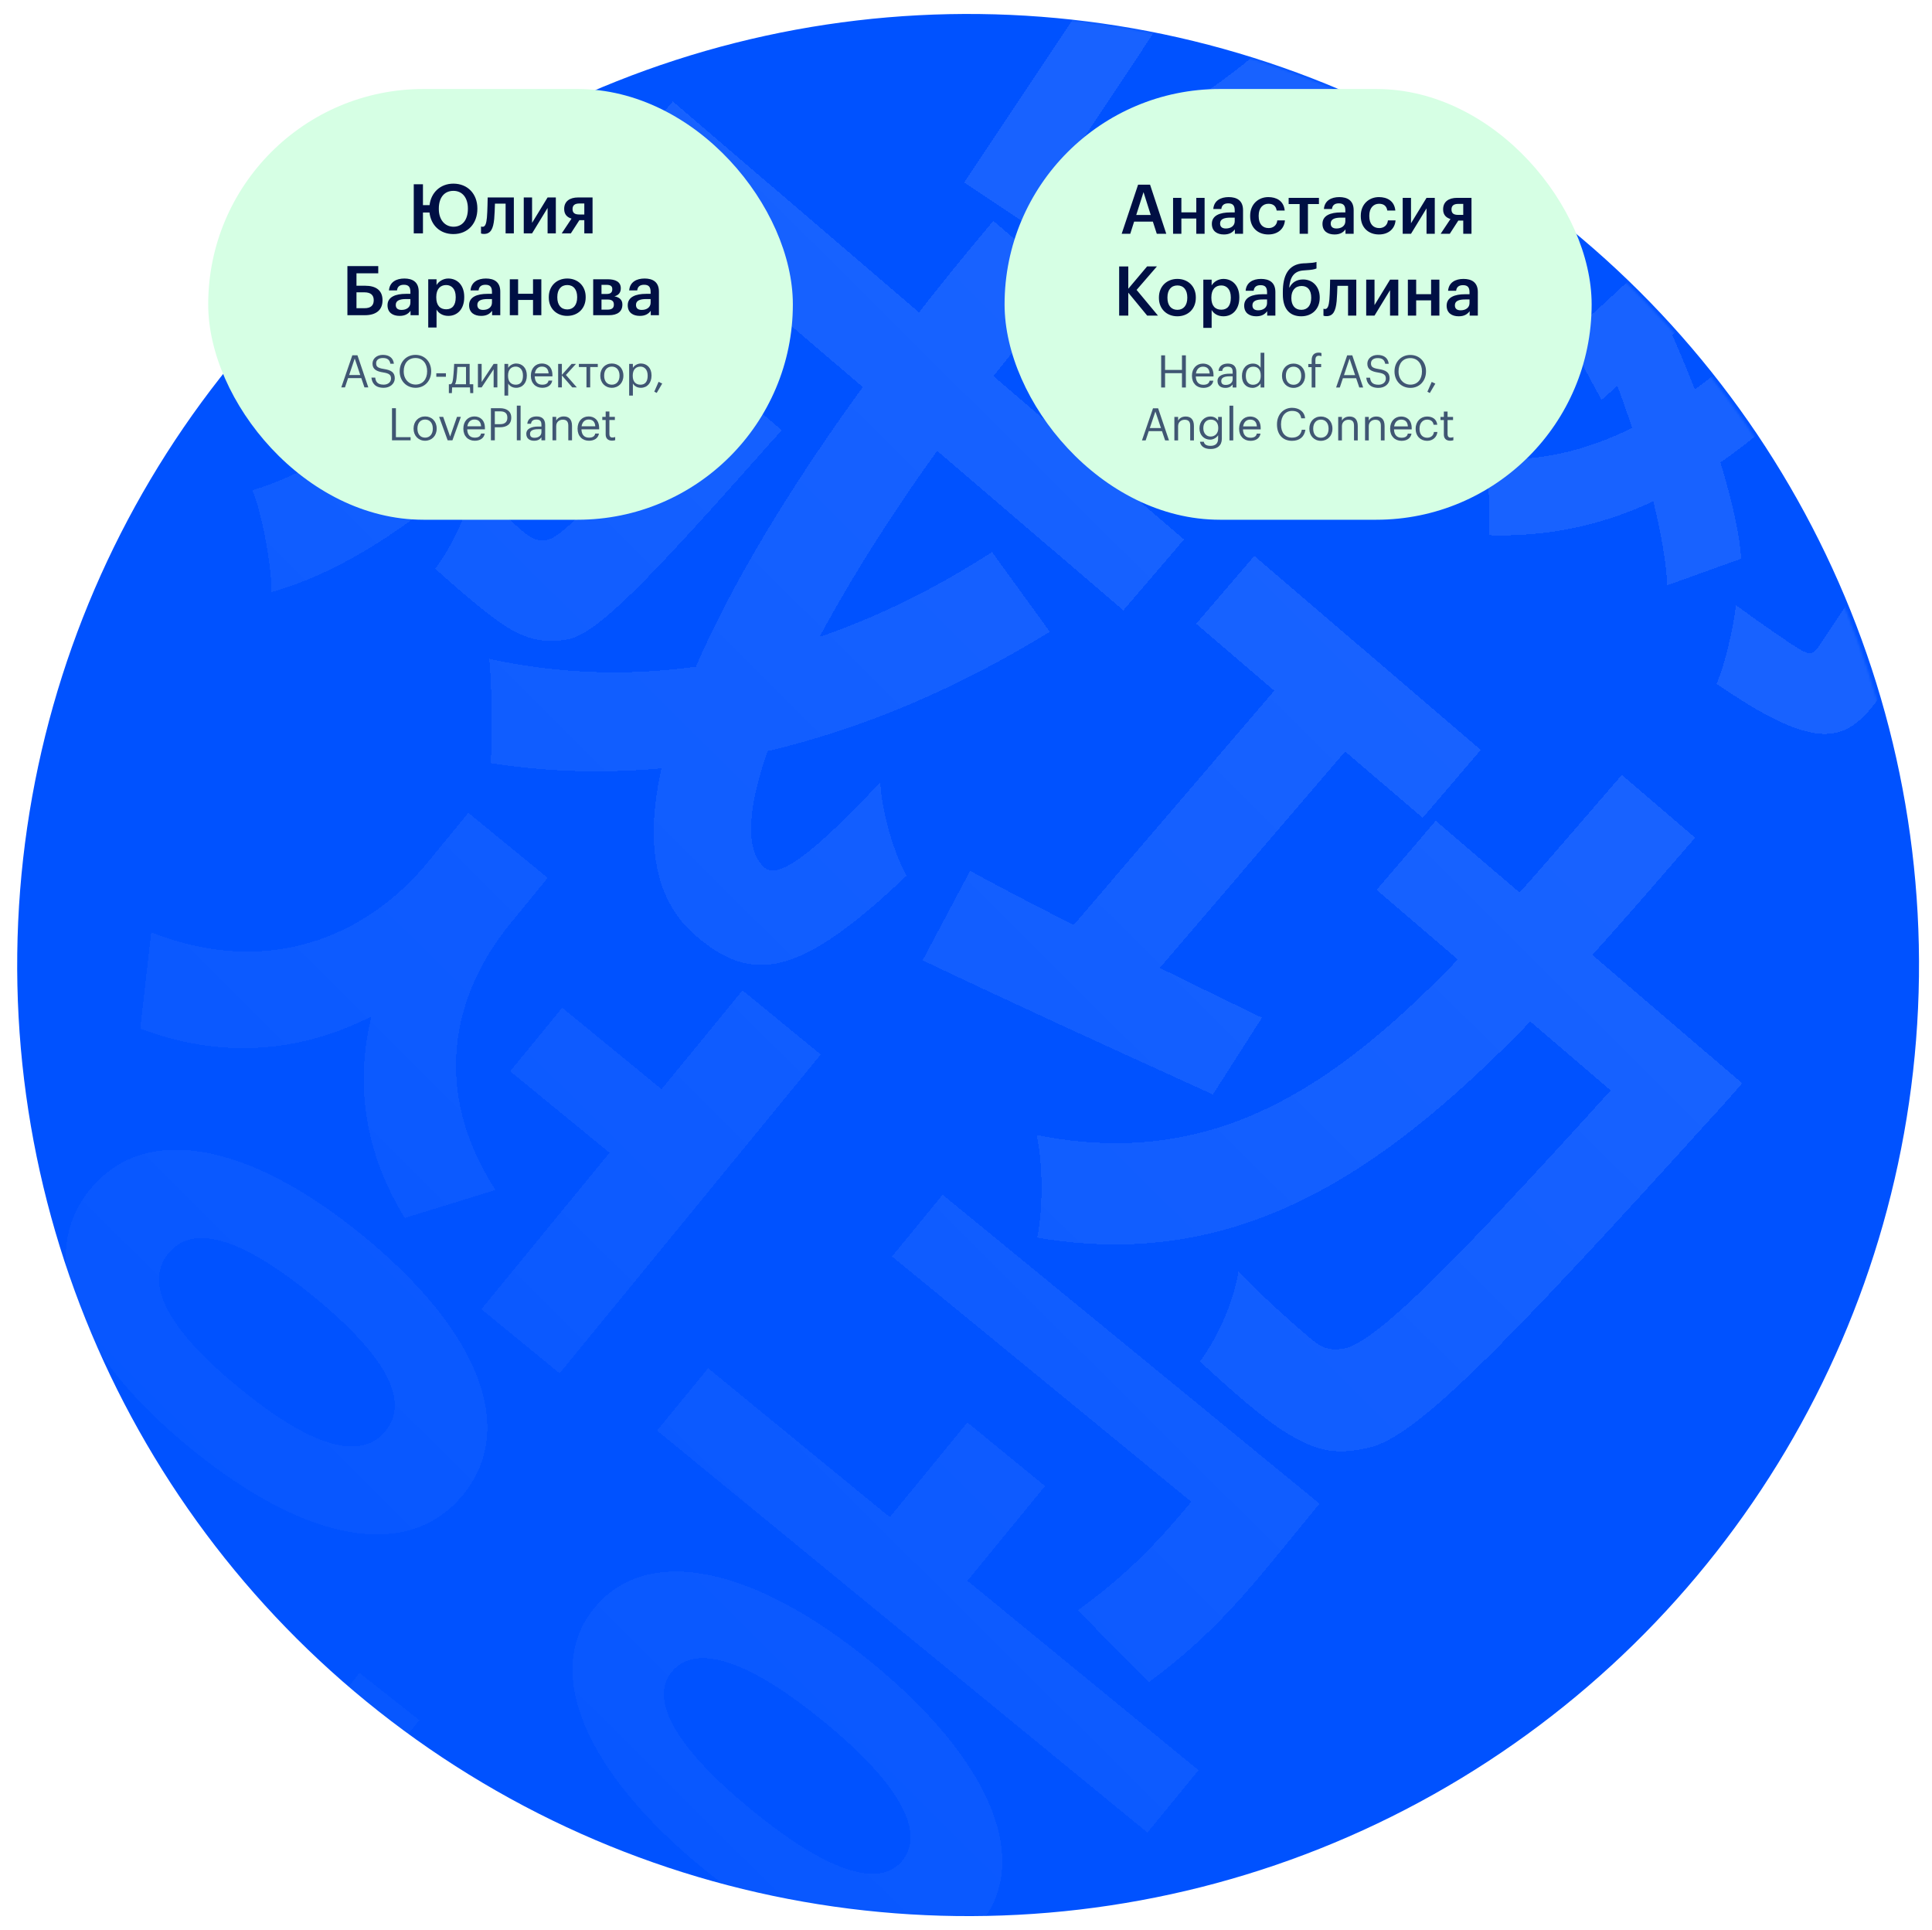 <?xml version="1.0" encoding="UTF-8"?> <svg xmlns="http://www.w3.org/2000/svg" width="803" height="802" viewBox="0 0 803 802" fill="none"> <circle cx="402.374" cy="401.032" r="395.23" transform="rotate(0.702 402.374 401.032)" fill="#0052FF"></circle> <mask id="mask0_102_10" style="mask-type:alpha" maskUnits="userSpaceOnUse" x="5" y="5" width="791" height="792"> <circle cx="400.581" cy="401.032" r="395.23" transform="rotate(0.702 400.581 401.032)" fill="#0052FF"></circle> </mask> <g mask="url(#mask0_102_10)"> <g opacity="0.15" filter="url(#filter0_d_102_10)"> <path d="M249.542 73.561L226.02 101.032L283.697 150.44L307.219 122.968L249.542 73.561ZM295.734 113.13L291.885 117.625C249.901 165.647 233.934 182.274 227.516 183.703C223.38 184.489 220.705 183.064 217.21 180.069C213.215 176.647 204.726 169.375 196.592 160.676C194.672 172.018 187.867 186.537 180.882 195.705C192.404 206.008 203.14 215.205 210.737 219.981C219.047 224.935 225.965 226.965 236.305 224.999C248.676 222.176 268.956 201.019 315.288 148.929C318.282 145.433 324.947 138.154 324.947 138.154L295.734 113.13ZM437.819 99.34C444.959 119.309 452.208 146.733 452.964 162.532L489.51 158.772C487.578 142.831 478.938 115.515 471.406 96.509L437.819 99.34ZM412.326 188.762C345.488 231.944 273.326 248.487 203.361 233.144C204.471 244.485 204.766 266.383 203.914 276.477C279.44 288.358 359.552 269.101 436.336 221.885L412.326 188.762ZM299.617 18.616L274.384 48.086L466.89 212.992L492.123 183.522L299.617 18.616ZM279.642 1.505L216.988 74.68C188.976 107.396 149.806 149.604 104.92 163.104C108.918 172.589 112.992 195.127 112.854 205.399C164.443 191.147 216.159 139.34 248.234 101.879L311.102 28.455L279.642 1.505ZM412.875 51.132C316.115 165.655 234.767 301.608 289.199 348.235C312.669 368.34 332.279 365.657 376.796 323.269C371.372 313.428 366.623 297.238 365.869 284.47C337.428 314.654 323.526 324.824 317.783 319.905C292.565 298.303 355.343 178.479 444.335 78.081L412.875 51.132Z" fill="url(#paint0_linear_102_10)" shape-rendering="crispEdges"></path> <path d="M521.329 190.358L497.165 218.579L591.296 299.214L615.459 270.993L521.329 190.358ZM596.752 300.424L572.161 329.144L684.019 424.965L708.61 396.245L596.752 300.424ZM543.951 229.651L436.392 355.271L465.854 380.51L573.414 254.89L543.951 229.651ZM694.628 384.267L689.496 390.261C605.991 483.238 571.597 517.847 558.226 519.814C552.7 520.708 549.348 519.568 544.604 515.504C538.861 510.585 526.876 500.318 514.712 487.734C512.899 500.467 505.489 516.198 498.718 525.117C512.023 537.38 525.542 549.394 535.314 555.167C546.085 561.796 554.679 564.396 568.869 560.967C588.122 556.679 622.516 522.07 712.294 422.778C715.751 419.245 724.091 409.506 724.091 409.506L694.628 384.267ZM403.217 321.225L383.479 358.432C417.609 374.681 462.33 395.241 504.128 414.161L524.51 382.269C480.43 360.959 432.926 337.583 403.217 321.225ZM674.083 281.383C590.829 377.605 532.882 451.348 430.825 431.026C433.611 442.936 433.476 462.302 431.092 473.681C544.024 492.929 614.875 411.191 704.544 307.477L674.083 281.383Z" fill="url(#paint1_linear_102_10)" shape-rendering="crispEdges"></path> <path d="M194.649 297.126L178.028 317.415C152.597 348.46 111.681 365.997 62.855 346.818L58.292 386.794C114.986 408.336 167.91 385.115 205.156 339.647L221.776 319.358L194.649 297.126ZM201.491 302.734L186.073 321.557C150.029 365.557 138.277 416.802 168.254 465.474L205.942 453.871C179.428 412.939 187.592 373.055 212.223 342.988L227.641 324.165L201.491 302.734ZM308.615 370.917L200.083 503.407L232.587 530.046L341.119 397.555L308.615 370.917ZM151.042 473.021C103.142 433.764 60.154 425.907 37.526 453.53C14.699 481.397 31.054 521.766 78.954 561.023C126.855 600.28 169.642 608.381 192.47 580.514C215.098 552.892 198.943 512.278 151.042 473.021ZM130.417 498.2C159.988 522.435 170.623 541.365 160.211 554.076C149.798 566.787 128.951 560.324 99.379 536.089C70.052 512.054 59.618 492.88 70.03 480.169C80.443 467.457 101.09 474.165 130.417 498.2ZM233.672 378.135L212.046 404.535L257.991 442.19L279.618 415.789L233.672 378.135Z" fill="url(#paint2_linear_102_10)" shape-rendering="crispEdges"></path> <path d="M362.374 650.304C313.496 610.246 268.998 600.742 246.971 627.631C225.344 654.032 243.41 695.803 292.289 735.861C341.167 775.919 385.665 785.422 407.291 759.022C429.318 732.133 411.252 690.362 362.374 650.304ZM342.35 674.749C372.898 699.785 385.044 720.361 375.032 732.584C365.22 744.562 342.862 736.452 312.313 711.416C281.764 686.38 269.418 666.048 279.23 654.07C289.243 641.847 311.801 649.712 342.35 674.749ZM391.788 455.832L370.763 481.499L513.976 598.869L535.001 573.202L391.788 455.832ZM294.325 527.939L273.099 553.851L476.921 720.893L498.147 694.982L294.325 527.939ZM402.081 550.473L364.435 596.429L396.695 622.868L434.34 576.911L402.081 550.473ZM516.183 557.78L500.965 576.358C486.547 593.958 473.131 610.336 447.998 628.551L477.454 658.412C502.787 639.952 518.607 620.641 533.224 602.796L548.443 584.218L516.183 557.78Z" fill="url(#paint3_linear_102_10)" shape-rendering="crispEdges"></path> <path d="M610.8 -128.604C582.324 -102.42 547.924 -80.508 517.94 -72.545C521.318 -64.448 526.273 -48.478 527.851 -40.606C560.683 -50.894 600.18 -75.584 633.302 -104.844L610.8 -128.604ZM537.826 -32.662C516.02 -11.13 489.265 8.079 466.178 15.439C470.23 23.01 477.059 37.63 479.387 45.352C504.122 35.517 534.999 14.506 560.327 -9.877L537.826 -32.662ZM589.379 -85.702L562.624 -67.467L664.989 0.722L681.621 -24.256L589.379 -85.702ZM607.91 -57.441L521.607 72.177C519.659 75.103 518.085 75.028 515.16 73.08C512.011 70.982 502.412 64.912 493.262 58.168C492.143 68.142 488.251 82.766 484.357 91.541C498.755 101.133 510.529 107.351 521.25 108.321C532.345 109.215 539.54 103.288 548.23 90.236L634.683 -39.606L607.91 -57.441ZM605.698 20.996C601.29 51.518 590.062 88.867 579.052 110.768L610.918 119.001C621.403 96.425 631.656 60.052 635.39 29.081L605.698 20.996ZM674.421 -29.052L672.024 -25.452C659.961 -10.749 644.151 7.631 634.035 18.433L654.511 37.92C666.426 26.367 684.41 8.136 699.396 -8.518L682.745 -24.482L678.021 -26.654L674.421 -29.052ZM562.505 -160.45C529.605 -135.914 488.756 -116.998 454.648 -110.158C455.028 -100.485 452.338 -80.838 450.468 -72.663C492.071 -81.981 542.439 -106.901 582.684 -135.639L562.505 -160.45ZM499.329 -112.879L400.74 35.191L426.612 52.426L542.132 -121.073L542.057 -121.448L499.329 -112.879Z" fill="url(#paint4_linear_102_10)" shape-rendering="crispEdges"></path> <path d="M828.961 31.988L812.33 56.967L903.671 117.813L920.303 92.834L828.961 31.988ZM769.171 105.204L752.24 130.632L876.428 213.358L893.359 187.93L769.171 105.204ZM834.172 110.497L755.81 228.188C753.712 231.338 751.988 231.489 748.238 229.316C744.264 226.994 732.715 218.976 721.541 210.882C720.346 220.481 717.054 235.18 713.459 243.505C729.958 254.82 742.931 262.163 754.627 264.107C766.248 265.676 773.743 260.274 782.732 246.772L861.394 128.631L834.172 110.497ZM910.629 86.39L906.733 92.241C890.994 101.247 860.637 113.184 838.823 117.168C840.7 123.616 843.18 135.988 843.633 143.112C871.07 139.949 906.076 128.834 932.385 118.099L923.677 93.132L917.153 90.736L910.629 86.39ZM713.271 3.324L696.639 28.302L769.307 76.709L785.939 51.73L713.271 3.324ZM773.234 -21.375C736.443 18.76 684.739 70.075 651.392 99.186L665.648 125.574C703.192 92.112 756.395 40.496 796.859 -1.74L773.234 -21.375ZM665.638 103.153C678.922 134.416 691.762 177.078 692.973 202.572L723.706 191.535C721.894 165.965 706.731 124.355 693.072 94.142L665.638 103.153ZM776.714 45.586L773.418 50.536C721.572 118.649 668.436 155.043 616.855 149.593C618.808 158.365 619.565 172.838 618.819 181.761C681.794 183.756 736.73 148.561 800.339 64.246L786.163 50.905L780.989 48.433L776.714 45.586Z" fill="url(#paint5_linear_102_10)" shape-rendering="crispEdges"></path> <path d="M13.277 605.433L-34.287 665.676C-54.557 691.351 -84.807 722.599 -132.202 714.048C-130.586 721.561 -129.704 733.745 -130.386 740.428C-75.481 747.363 -39.613 713.987 -14.235 681.843L33.488 621.397L13.277 605.433ZM-64.839 725.571C-64.437 744.598 -65.005 769.424 -67.73 783.682L-40.708 782.707C-38.504 768.693 -39.181 744.197 -40.264 725.617L-64.839 725.571ZM7.89 554.897L-93.302 683.066L-74.506 697.913L11.524 588.949L48.915 618.484L-36.317 726.437L-16.914 741.763L83.481 614.605L7.89 554.897ZM64.411 652.059L46.375 674.903L144.602 752.491L162.638 729.647L64.411 652.059ZM149.414 654.54L22.365 815.459C19.811 818.694 17.8 818.747 14.407 816.394C11.173 813.84 1.067 805.858 -8.315 797.79C-9.987 806.974 -14.765 820.923 -18.82 828.553C-3.459 840.686 8.093 848.498 18.764 850.362C29.477 852.587 37.01 848.034 47.065 835.298L174.274 674.176L149.414 654.54ZM106.31 701.238C67.9 727.027 15.055 746.993 -24.766 746.721C-22.129 756.682 -21.312 771.441 -22.015 781.06C20.838 777.491 76.205 755.578 117.381 728.364L106.31 701.238Z" fill="url(#paint6_linear_102_10)" shape-rendering="crispEdges"></path> <path d="M194.478 886.748L153.459 938.703L177.308 957.541L218.328 905.586L194.478 886.748ZM215.602 773.124L202.833 789.297L312.782 876.144L325.551 859.972L215.602 773.124ZM202.955 827.797L274.907 884.631L266.608 895.143L194.655 838.309L202.955 827.797ZM193.172 794.467L159.973 836.516L277.805 929.59L311.004 887.541L193.172 794.467ZM140.324 833.14L81.109 908.142L103.948 926.182L149.277 868.768L247.908 946.676L202.898 1003.68L226.748 1022.52L285.643 947.926L140.324 833.14ZM131.106 870.17L119.135 885.332L238.786 979.843L250.757 964.681L131.106 870.17ZM110.835 895.845L97.109 913.23L216.558 1007.58L230.284 990.196L110.835 895.845ZM290.042 765.292L268.495 792.584L293.557 812.38L315.104 785.088L290.042 765.292ZM207.577 718.863L172.463 763.339L195.504 781.538L214.497 757.481L340.818 857.26L321.825 881.317L345.876 900.315L380.99 855.84L207.577 718.863Z" fill="url(#paint7_linear_102_10)" shape-rendering="crispEdges"></path> </g> </g> <rect x="329.535" y="215.986" width="243" height="179" rx="89.5" transform="rotate(-180 329.535 215.986)" fill="#D6FFE4"></rect> <rect x="661.535" y="215.986" width="244" height="179" rx="89.5" transform="rotate(-180 661.535 215.986)" fill="#D6FFE4"></rect> <path opacity="0.7" d="M482.616 161.021H484.24V155.084H491.259V161.021H492.883V147.673H491.259V153.721H484.24V147.673H482.616V161.021ZM500.135 161.189C502.338 161.189 503.962 160.162 504.298 158.202H502.748C502.543 159.34 501.666 159.9 500.154 159.9C498.156 159.9 497.092 158.668 497.017 156.447H504.372V155.943C504.372 152.452 502.244 151.089 499.986 151.089C497.297 151.089 495.412 153.143 495.412 156.092V156.242C495.412 159.247 497.372 161.189 500.135 161.189ZM497.073 155.196C497.335 153.46 498.399 152.377 499.986 152.377C501.591 152.377 502.636 153.18 502.786 155.196H497.073ZM509.436 159.956C508.073 159.956 507.588 159.322 507.588 158.314C507.588 156.876 509.025 156.391 510.985 156.391H512.33V157.604C512.33 159.116 511.079 159.956 509.436 159.956ZM509.287 161.189C510.724 161.189 511.602 160.703 512.33 159.788V161.021H513.879V154.58C513.879 151.855 512.18 151.089 510.313 151.089C508.428 151.089 506.654 151.911 506.449 154.132H507.999C508.148 152.937 508.895 152.377 510.239 152.377C511.732 152.377 512.33 153.031 512.33 154.58V155.289H510.929C508.428 155.289 506.038 156.055 506.038 158.314C506.038 160.311 507.476 161.189 509.287 161.189ZM520.768 159.9C519.125 159.9 517.8 158.724 517.8 156.26V156.111C517.8 153.74 518.957 152.377 520.899 152.377C522.803 152.377 523.998 153.553 523.998 156.055V156.204C523.998 158.706 522.579 159.9 520.768 159.9ZM520.6 161.189C522.019 161.189 523.382 160.292 523.942 159.34V161.021H525.491V146.59H523.942V152.825C523.382 151.873 522.374 151.089 520.75 151.089C518.061 151.089 516.195 153.199 516.195 156.186V156.335C516.195 159.378 518.043 161.189 520.6 161.189ZM537.618 161.189C540.399 161.189 542.434 159.154 542.434 156.204V156.055C542.434 153.124 540.399 151.089 537.637 151.089C534.874 151.089 532.839 153.143 532.839 156.074V156.223C532.839 159.079 534.836 161.189 537.618 161.189ZM537.637 159.9C535.658 159.9 534.444 158.444 534.444 156.223V156.074C534.444 153.833 535.676 152.377 537.637 152.377C539.578 152.377 540.829 153.833 540.829 156.092V156.223C540.829 158.426 539.597 159.9 537.637 159.9ZM545.169 161.021H546.719V152.564H549.108V151.257H546.719V149.502C546.719 148.513 547.129 147.822 548.138 147.822C548.567 147.822 548.959 147.916 549.239 148.028V146.721C548.847 146.59 548.586 146.534 548.082 146.534C546.14 146.534 545.169 147.692 545.169 149.67V151.257H543.769V152.564H545.169V161.021ZM560.913 149.017L563.228 155.887H558.598L560.913 149.017ZM555.331 161.021H556.862L558.15 157.175H563.657L564.964 161.021H566.569L562.052 147.673H559.924L555.331 161.021ZM572.957 161.189C575.608 161.189 577.568 159.49 577.568 157.25C577.568 154.729 576 153.833 573.032 153.367C570.306 152.956 569.821 152.284 569.821 150.977C569.821 149.726 570.773 148.812 572.602 148.812C574.451 148.812 575.421 149.502 575.739 151.183H577.195C576.933 148.812 575.272 147.505 572.602 147.505C570.082 147.505 568.309 149.073 568.309 151.127C568.309 153.497 569.97 154.375 572.77 154.804C575.309 155.215 576 155.849 576 157.362C576 158.874 574.675 159.882 572.957 159.882C570.269 159.882 569.634 158.538 569.429 156.951H567.861C568.103 159.228 569.392 161.189 572.957 161.189ZM586.213 161.189C590.096 161.189 592.69 158.164 592.69 154.393V154.244C592.69 150.492 590.096 147.505 586.175 147.505C582.255 147.505 579.604 150.492 579.604 154.281V154.431C579.604 158.164 582.274 161.189 586.213 161.189ZM586.213 159.844C583.431 159.844 581.284 157.642 581.284 154.412V154.263C581.284 151.089 583.076 148.812 586.175 148.812C589.256 148.812 591.01 151.239 591.01 154.225V154.375C591.01 157.604 589.181 159.844 586.213 159.844ZM594.277 163.317L596.573 159.415L595.061 158.706L593.269 162.794L594.277 163.317ZM480.216 171.017L482.531 177.887H477.901L480.216 171.017ZM474.634 183.021H476.165L477.453 179.175H482.96L484.267 183.021H485.872L481.355 169.673H479.227L474.634 183.021ZM488.109 183.021H489.659V177.103C489.659 175.348 490.947 174.433 492.384 174.433C493.953 174.433 494.681 175.199 494.681 176.916V183.021H496.23V177.028C496.23 174.191 494.811 173.089 492.795 173.089C491.19 173.089 490.107 173.892 489.659 174.807V173.257H488.109V183.021ZM503.149 181.415C501.507 181.415 500.144 180.146 500.144 178.018V177.868C500.144 175.815 501.301 174.377 503.243 174.377C505.147 174.377 506.342 175.647 506.342 177.831V177.961C506.342 180.146 504.96 181.415 503.149 181.415ZM503.168 186.586C505.894 186.586 507.816 185.205 507.835 182.367V173.257H506.286V174.825C505.726 173.873 504.717 173.089 503.093 173.089C500.405 173.089 498.538 175.292 498.538 177.943V178.074C498.538 180.762 500.424 182.703 502.981 182.703C504.4 182.703 505.726 181.807 506.286 180.855V182.274C506.286 184.365 505.072 185.279 503.149 185.279C501.488 185.279 500.555 184.701 500.331 183.581H498.744C499.005 185.223 500.275 186.586 503.168 186.586ZM511.008 183.021H512.576V168.59H511.008V183.021ZM519.742 183.189C521.944 183.189 523.569 182.162 523.905 180.202H522.355C522.15 181.34 521.272 181.9 519.76 181.9C517.763 181.9 516.699 180.668 516.624 178.447H523.979V177.943C523.979 174.452 521.851 173.089 519.592 173.089C516.904 173.089 515.019 175.143 515.019 178.092V178.242C515.019 181.247 516.979 183.189 519.742 183.189ZM516.68 177.196C516.941 175.46 518.006 174.377 519.592 174.377C521.198 174.377 522.243 175.18 522.393 177.196H516.68ZM536.991 183.189C539.978 183.189 542.106 181.676 542.573 178.596H541.061C540.725 180.762 539.212 181.863 537.028 181.863C534.153 181.863 532.436 179.81 532.436 176.412V176.263C532.436 172.902 534.284 170.756 537.047 170.756C539.324 170.756 540.501 171.801 540.837 173.836H542.442C542.162 170.942 539.81 169.468 537.028 169.468C533.407 169.468 530.756 172.324 530.756 176.281V176.431C530.756 180.538 533.127 183.189 536.991 183.189ZM548.985 183.189C551.766 183.189 553.801 181.154 553.801 178.204V178.055C553.801 175.124 551.766 173.089 549.003 173.089C546.24 173.089 544.206 175.143 544.206 178.074V178.223C544.206 181.079 546.203 183.189 548.985 183.189ZM549.003 181.9C547.024 181.9 545.811 180.444 545.811 178.223V178.074C545.811 175.833 547.043 174.377 549.003 174.377C550.945 174.377 552.195 175.833 552.195 178.092V178.223C552.195 180.426 550.963 181.9 549.003 181.9ZM556.2 183.021H557.749V177.103C557.749 175.348 559.038 174.433 560.475 174.433C562.043 174.433 562.771 175.199 562.771 176.916V183.021H564.321V177.028C564.321 174.191 562.902 173.089 560.886 173.089C559.28 173.089 558.197 173.892 557.749 174.807V173.257H556.2V183.021ZM567.357 183.021H568.906V177.103C568.906 175.348 570.195 174.433 571.632 174.433C573.2 174.433 573.928 175.199 573.928 176.916V183.021H575.478V177.028C575.478 174.191 574.059 173.089 572.043 173.089C570.437 173.089 569.354 173.892 568.906 174.807V173.257H567.357V183.021ZM582.509 183.189C584.712 183.189 586.336 182.162 586.672 180.202H585.122C584.917 181.34 584.04 181.9 582.528 181.9C580.53 181.9 579.466 180.668 579.391 178.447H586.747V177.943C586.747 174.452 584.618 173.089 582.36 173.089C579.671 173.089 577.786 175.143 577.786 178.092V178.242C577.786 181.247 579.746 183.189 582.509 183.189ZM579.447 177.196C579.709 175.46 580.773 174.377 582.36 174.377C583.965 174.377 585.01 175.18 585.16 177.196H579.447ZM593.175 183.189C595.527 183.189 597.226 181.62 597.431 179.511H595.994C595.826 181.098 594.575 181.9 593.194 181.9C591.308 181.9 590.001 180.631 590.001 178.242V178.092C590.001 175.796 591.364 174.377 593.138 174.377C594.482 174.377 595.602 174.956 595.845 176.505H597.375C597.077 174.023 595.173 173.089 593.138 173.089C590.524 173.089 588.396 175.105 588.396 178.092V178.242C588.396 181.266 590.45 183.189 593.175 183.189ZM602.739 183.151C603.374 183.151 603.747 183.058 604.064 182.946V181.639C603.728 181.77 603.355 181.844 602.87 181.844C602.085 181.844 601.656 181.378 601.656 180.426V174.564H603.934V173.257H601.656V171.036H600.107V173.257H598.707V174.564H600.107V180.575C600.107 182.106 600.965 183.151 602.739 183.151Z" fill="#000F44"></path> <path d="M475.285 79.85L478.283 89.329H472.259L475.285 79.85ZM466.206 97.152H469.775L471.374 92.099H479.168L480.796 97.152H484.736L477.998 76.738H473.03L466.206 97.152ZM497.216 97.152H500.671V82.22H497.216V88.244H491.02V82.22H487.566V97.152H491.02V90.814H497.216V97.152ZM509.508 94.954C507.795 94.954 507.11 94.126 507.11 92.87C507.11 91.042 508.794 90.443 511.421 90.443H513.191V91.927C513.191 93.84 511.621 94.954 509.508 94.954ZM508.68 97.438C510.964 97.438 512.278 96.61 513.248 95.325V97.152H516.646V87.359C516.646 83.277 514.019 81.906 510.679 81.906C507.338 81.906 504.569 83.362 504.283 86.845H507.624C507.795 85.361 508.68 84.504 510.479 84.504C512.506 84.504 513.191 85.504 513.191 87.502V88.273H511.335C507.053 88.273 503.684 89.529 503.684 93.013C503.684 96.124 505.939 97.438 508.68 97.438ZM527.144 97.438C531.198 97.438 533.796 95.011 534.053 91.585H530.884C530.684 93.698 529.114 94.783 527.287 94.783C524.745 94.783 523.147 93.07 523.147 89.815V89.586C523.147 86.503 524.831 84.676 527.201 84.676C529.028 84.676 530.341 85.504 530.627 87.502H533.967C533.568 83.391 530.456 81.906 527.144 81.906C522.975 81.906 519.606 84.904 519.606 89.643V89.872C519.606 94.64 522.861 97.438 527.144 97.438ZM548.191 82.22H535.6V84.79H540.169V97.152H543.623V84.79H548.191V82.22ZM555.485 94.954C553.772 94.954 553.087 94.126 553.087 92.87C553.087 91.042 554.771 90.443 557.398 90.443H559.168V91.927C559.168 93.84 557.598 94.954 555.485 94.954ZM554.657 97.438C556.941 97.438 558.255 96.61 559.225 95.325V97.152H562.623V87.359C562.623 83.277 559.996 81.906 556.656 81.906C553.315 81.906 550.546 83.362 550.26 86.845H553.601C553.772 85.361 554.657 84.504 556.456 84.504C558.483 84.504 559.168 85.504 559.168 87.502V88.273H557.313C553.03 88.273 549.661 89.529 549.661 93.013C549.661 96.124 551.916 97.438 554.657 97.438ZM573.121 97.438C577.175 97.438 579.773 95.011 580.03 91.585H576.861C576.661 93.698 575.091 94.783 573.264 94.783C570.723 94.783 569.124 93.07 569.124 89.815V89.586C569.124 86.503 570.808 84.676 573.178 84.676C575.005 84.676 576.319 85.504 576.604 87.502H579.945C579.545 83.391 576.433 81.906 573.121 81.906C568.952 81.906 565.583 84.904 565.583 89.643V89.872C565.583 94.64 568.838 97.438 573.121 97.438ZM586.46 97.152L592.912 86.588V97.152H596.338V82.22H592.912L586.46 92.784V82.22H583.005V97.152H586.46ZM608.171 84.733V89.301H606.058C604.088 89.301 603.289 88.558 603.289 87.074V86.988C603.289 85.532 604.174 84.733 606.058 84.733H608.171ZM606.115 91.671H608.171V97.152H611.597V82.22H605.602C602.09 82.22 599.806 83.848 599.806 86.96V87.045C599.806 89.329 601.119 90.5 602.861 91.014L598.778 97.152H602.575L606.115 91.671ZM465.155 131.152H468.953V121.616L476.804 131.152H481.287L472.407 120.474L480.858 110.71H476.776L468.953 119.989V110.738H465.155V131.152ZM489.339 131.438C493.736 131.438 497.019 128.411 497.019 123.758V123.529C497.019 118.961 493.736 115.906 489.367 115.906C484.97 115.906 481.687 118.99 481.687 123.615V123.843C481.687 128.383 484.942 131.438 489.339 131.438ZM489.367 128.754C486.741 128.754 485.227 126.841 485.227 123.786V123.558C485.227 120.474 486.798 118.618 489.367 118.618C491.937 118.618 493.479 120.503 493.479 123.586V123.786C493.479 126.841 491.937 128.754 489.367 128.754ZM507.621 128.697C505.108 128.697 503.481 127.127 503.481 123.786V123.558C503.481 120.246 505.194 118.618 507.592 118.618C509.848 118.618 511.561 120.246 511.561 123.558V123.786C511.561 126.984 510.162 128.697 507.621 128.697ZM500.14 136.263H503.595V128.811C504.394 130.267 506.108 131.438 508.477 131.438C512.332 131.438 515.101 128.526 515.101 123.729V123.501C515.101 118.676 512.217 115.906 508.477 115.906C506.279 115.906 504.423 117.191 503.595 118.618V116.22H500.14V136.263ZM522.947 128.954C521.234 128.954 520.549 128.126 520.549 126.87C520.549 125.042 522.233 124.443 524.86 124.443H526.63V125.928C526.63 127.84 525.06 128.954 522.947 128.954ZM522.119 131.438C524.403 131.438 525.717 130.61 526.687 129.325V131.152H530.085V121.359C530.085 117.277 527.458 115.906 524.118 115.906C520.777 115.906 518.008 117.362 517.722 120.845H521.063C521.234 119.361 522.119 118.504 523.918 118.504C525.945 118.504 526.63 119.504 526.63 121.502V122.273H524.774C520.492 122.273 517.123 123.529 517.123 127.012C517.123 130.125 519.378 131.438 522.119 131.438ZM540.84 131.438C545.208 131.438 548.52 128.526 548.52 123.758V123.586C548.52 119.304 545.751 116.135 541.611 116.135C538.784 116.135 536.985 117.476 535.986 119.418H535.843C536.214 115.221 537.756 112.594 541.953 112.366L542.696 112.309C545.179 112.166 546.293 111.938 547.178 111.566V108.854C546.293 109.168 544.894 109.282 542.753 109.397L541.839 109.425C535.329 109.739 533.188 114.678 533.188 121.274V122.33C533.188 128.611 536.243 131.438 540.84 131.438ZM540.868 128.754C538.242 128.754 536.728 126.87 536.728 123.9V123.758C536.728 120.674 538.356 118.847 541.011 118.847C543.609 118.847 544.98 120.646 544.98 123.672V123.786C544.98 126.927 543.438 128.754 540.868 128.754ZM555.553 125.157C555.724 123.244 555.81 120.731 555.867 118.79H560.292V131.152H563.718V116.22H552.841C552.841 116.22 552.755 122.073 552.526 124.586C552.298 126.898 551.898 128.411 550.756 128.411C550.299 128.411 550.071 128.297 550.071 128.297V131.181C550.071 131.181 550.442 131.381 551.327 131.381C554.125 131.381 555.153 129.211 555.553 125.157ZM571.292 131.152L577.745 120.588V131.152H581.171V116.22H577.745L571.292 126.784V116.22H567.837V131.152H571.292ZM594.802 131.152H598.257V116.22H594.802V122.244H588.607V116.22H585.152V131.152H588.607V124.814H594.802V131.152ZM607.094 128.954C605.381 128.954 604.696 128.126 604.696 126.87C604.696 125.042 606.381 124.443 609.007 124.443H610.778V125.928C610.778 127.84 609.207 128.954 607.094 128.954ZM606.266 131.438C608.551 131.438 609.864 130.61 610.835 129.325V131.152H614.232V121.359C614.232 117.277 611.606 115.906 608.265 115.906C604.925 115.906 602.155 117.362 601.87 120.845H605.21C605.381 119.361 606.266 118.504 608.065 118.504C610.092 118.504 610.778 119.504 610.778 121.502V122.273H608.922C604.639 122.273 601.27 123.529 601.27 127.012C601.27 130.125 603.526 131.438 606.266 131.438Z" fill="#000F44"></path> <path opacity="0.7" d="M147.43 148.983L149.744 155.853H145.115L147.43 148.983ZM141.848 160.986H143.379L144.667 157.141H150.174L151.481 160.986H153.086L148.568 147.639H146.44L141.848 160.986ZM159.474 161.154C162.125 161.154 164.085 159.456 164.085 157.215C164.085 154.695 162.517 153.799 159.548 153.332C156.823 152.922 156.338 152.25 156.338 150.943C156.338 149.692 157.29 148.778 159.119 148.778C160.967 148.778 161.938 149.468 162.255 151.148H163.711C163.45 148.778 161.789 147.471 159.119 147.471C156.599 147.471 154.825 149.039 154.825 151.092C154.825 153.463 156.487 154.341 159.287 154.77C161.826 155.181 162.517 155.815 162.517 157.327C162.517 158.84 161.191 159.848 159.474 159.848C156.786 159.848 156.151 158.503 155.946 156.917H154.377C154.62 159.194 155.908 161.154 159.474 161.154ZM172.729 161.154C176.612 161.154 179.207 158.13 179.207 154.359V154.21C179.207 150.458 176.612 147.471 172.692 147.471C168.772 147.471 166.121 150.458 166.121 154.247V154.397C166.121 158.13 168.79 161.154 172.729 161.154ZM172.729 159.81C169.948 159.81 167.801 157.607 167.801 154.378V154.229C167.801 151.055 169.593 148.778 172.692 148.778C175.772 148.778 177.527 151.204 177.527 154.191V154.341C177.527 157.57 175.697 159.81 172.729 159.81ZM181.345 156.581H185.34V155.125H181.345V156.581ZM189.75 157.215C189.918 155.759 190.049 153.781 190.105 152.492H193.689V159.68H189.115C189.433 159.138 189.619 158.354 189.75 157.215ZM187.921 160.986H195.332L195.444 163.357H196.695V159.68H195.201V151.223H188.761C188.761 151.223 188.611 154.845 188.331 157.122C188.163 158.373 188.033 159.474 187.249 159.68H186.558V163.357H187.809L187.921 160.986ZM200.188 160.986L205.172 153.463V160.986H206.722V151.223H205.172L200.188 158.746V151.223H198.638V160.986H200.188ZM214.372 159.866C212.468 159.866 211.161 158.69 211.161 156.189V156.039C211.161 153.538 212.543 152.343 214.353 152.343C215.996 152.343 217.359 153.575 217.359 156.039V156.189C217.359 158.559 216.314 159.866 214.372 159.866ZM209.668 164.384H211.217V159.381C211.777 160.352 212.916 161.154 214.521 161.154C217.21 161.154 218.964 159.101 218.964 156.114V155.965C218.964 152.922 217.079 151.055 214.521 151.055C213.103 151.055 211.777 151.914 211.217 152.866V151.223H209.668V164.384ZM225.367 161.154C227.569 161.154 229.194 160.128 229.53 158.167H227.98C227.775 159.306 226.897 159.866 225.385 159.866C223.388 159.866 222.324 158.634 222.249 156.413H229.604V155.909C229.604 152.418 227.476 151.055 225.217 151.055C222.529 151.055 220.644 153.108 220.644 156.058V156.207C220.644 159.213 222.604 161.154 225.367 161.154ZM222.305 155.162C222.566 153.426 223.63 152.343 225.217 152.343C226.823 152.343 227.868 153.146 228.017 155.162H222.305ZM237.862 160.986H239.748L235.211 155.815L239.393 151.223H237.582L233.531 155.778V151.223H231.982V160.986H233.531V156.002L237.862 160.986ZM248.459 151.223H240.599V152.53H243.754V160.986H245.304V152.53H248.459V151.223ZM254.281 161.154C257.063 161.154 259.098 159.12 259.098 156.17V156.021C259.098 153.09 257.063 151.055 254.3 151.055C251.537 151.055 249.502 153.108 249.502 156.039V156.189C249.502 159.045 251.5 161.154 254.281 161.154ZM254.3 159.866C252.321 159.866 251.108 158.41 251.108 156.189V156.039C251.108 153.799 252.34 152.343 254.3 152.343C256.241 152.343 257.492 153.799 257.492 156.058V156.189C257.492 158.391 256.26 159.866 254.3 159.866ZM266.201 159.866C264.297 159.866 262.99 158.69 262.99 156.189V156.039C262.99 153.538 264.372 152.343 266.182 152.343C267.825 152.343 269.188 153.575 269.188 156.039V156.189C269.188 158.559 268.143 159.866 266.201 159.866ZM261.497 164.384H263.046V159.381C263.606 160.352 264.745 161.154 266.35 161.154C269.039 161.154 270.793 159.101 270.793 156.114V155.965C270.793 152.922 268.908 151.055 266.35 151.055C264.932 151.055 263.606 151.914 263.046 152.866V151.223H261.497V164.384ZM272.948 163.282L275.244 159.381L273.732 158.672L271.94 162.76L272.948 163.282ZM162.928 182.986H170.656V181.661H164.552V169.639H162.928V182.986ZM176.674 183.154C179.456 183.154 181.491 181.12 181.491 178.17V178.021C181.491 175.09 179.456 173.055 176.693 173.055C173.93 173.055 171.896 175.108 171.896 178.039V178.189C171.896 181.045 173.893 183.154 176.674 183.154ZM176.693 181.866C174.714 181.866 173.501 180.41 173.501 178.189V178.039C173.501 175.799 174.733 174.343 176.693 174.343C178.635 174.343 179.885 175.799 179.885 178.058V178.189C179.885 180.391 178.653 181.866 176.693 181.866ZM186.062 182.986H188.041L191.55 173.223H189.945L187.089 181.418L184.195 173.223H182.515L186.062 182.986ZM197.31 183.154C199.513 183.154 201.137 182.128 201.473 180.167H199.924C199.718 181.306 198.841 181.866 197.329 181.866C195.331 181.866 194.267 180.634 194.192 178.413H201.548V177.909C201.548 174.418 199.419 173.055 197.161 173.055C194.472 173.055 192.587 175.108 192.587 178.058V178.207C192.587 181.213 194.547 183.154 197.31 183.154ZM194.248 177.162C194.51 175.426 195.574 174.343 197.161 174.343C198.766 174.343 199.812 175.146 199.961 177.162H194.248ZM204.037 182.986H205.661V177.554H207.827C210.366 177.554 212.494 176.453 212.494 173.615V173.54C212.494 170.759 210.384 169.639 207.827 169.639H204.037V182.986ZM205.661 176.266V170.946H207.939C209.75 170.946 210.87 171.655 210.87 173.54V173.615C210.87 175.332 209.843 176.266 207.939 176.266H205.661ZM214.81 182.986H216.378V168.556H214.81V182.986ZM222.143 181.922C220.781 181.922 220.295 181.288 220.295 180.279C220.295 178.842 221.733 178.357 223.693 178.357H225.037V179.57C225.037 181.082 223.786 181.922 222.143 181.922ZM221.994 183.154C223.432 183.154 224.309 182.669 225.037 181.754V182.986H226.586V176.546C226.586 173.82 224.888 173.055 223.021 173.055C221.135 173.055 219.362 173.876 219.157 176.098H220.706C220.855 174.903 221.602 174.343 222.946 174.343C224.44 174.343 225.037 174.996 225.037 176.546V177.255H223.637C221.135 177.255 218.746 178.021 218.746 180.279C218.746 182.277 220.183 183.154 221.994 183.154ZM229.63 182.986H231.179V177.069C231.179 175.314 232.468 174.399 233.905 174.399C235.473 174.399 236.201 175.164 236.201 176.882V182.986H237.751V176.994C237.751 174.156 236.332 173.055 234.316 173.055C232.71 173.055 231.627 173.858 231.179 174.772V173.223H229.63V182.986ZM244.782 183.154C246.985 183.154 248.609 182.128 248.945 180.167H247.395C247.19 181.306 246.313 181.866 244.801 181.866C242.803 181.866 241.739 180.634 241.664 178.413H249.02V177.909C249.02 174.418 246.891 173.055 244.633 173.055C241.944 173.055 240.059 175.108 240.059 178.058V178.207C240.059 181.213 242.019 183.154 244.782 183.154ZM241.72 177.162C241.982 175.426 243.046 174.343 244.633 174.343C246.238 174.343 247.283 175.146 247.433 177.162H241.72ZM254.365 183.117C255 183.117 255.373 183.024 255.691 182.912V181.605C255.355 181.736 254.981 181.81 254.496 181.81C253.712 181.81 253.283 181.344 253.283 180.391V174.53H255.56V173.223H253.283V171.002H251.733V173.223H250.333V174.53H251.733V180.541C251.733 182.072 252.592 183.117 254.365 183.117Z" fill="#000F44"></path> <path d="M188.444 97.272C194.526 97.272 198.409 92.789 198.409 86.822V86.594C198.409 80.627 194.411 76.315 188.444 76.315C182.991 76.315 179.137 80.056 178.537 85.252H175.796V76.572H171.97V96.986H175.796V88.307H178.509C179.08 93.475 182.791 97.272 188.444 97.272ZM188.501 94.217C184.904 94.217 182.392 91.333 182.392 86.879V86.651C182.392 82.254 184.561 79.313 188.444 79.313C192.327 79.313 194.469 82.397 194.469 86.594V86.822C194.469 91.276 192.27 94.217 188.501 94.217ZM205.405 90.991C205.577 89.078 205.662 86.565 205.719 84.624H210.145V96.986H213.571V82.054H202.693C202.693 82.054 202.607 87.907 202.379 90.42C202.151 92.732 201.751 94.245 200.609 94.245C200.152 94.245 199.924 94.131 199.924 94.131V97.015C199.924 97.015 200.295 97.215 201.18 97.215C203.978 97.215 205.006 95.045 205.405 90.991ZM221.145 96.986L227.597 86.422V96.986H231.023V82.054H227.597L221.145 92.618V82.054H217.69V96.986H221.145ZM242.856 84.567V89.135H240.743C238.773 89.135 237.974 88.392 237.974 86.908V86.822C237.974 85.366 238.859 84.567 240.743 84.567H242.856ZM240.8 91.504H242.856V96.986H246.282V82.054H240.286C236.775 82.054 234.491 83.682 234.491 86.794V86.879C234.491 89.163 235.804 90.334 237.545 90.848L233.463 96.986H237.26L240.8 91.504ZM158.985 124.848V124.734C158.985 120.651 156.244 118.738 151.761 118.738H148.164V113.57H157.215V110.572H144.395V130.986H151.676C156.358 130.986 158.985 128.788 158.985 124.848ZM148.164 128.074V121.479H151.419C154.074 121.479 155.33 122.621 155.33 124.705V124.819C155.33 126.932 154.074 128.074 151.562 128.074H148.164ZM166.889 128.788C165.176 128.788 164.491 127.96 164.491 126.704C164.491 124.876 166.175 124.277 168.802 124.277H170.572V125.762C170.572 127.674 169.002 128.788 166.889 128.788ZM166.061 131.272C168.345 131.272 169.658 130.444 170.629 129.159V130.986H174.027V121.193C174.027 117.111 171.4 115.74 168.059 115.74C164.719 115.74 161.949 117.196 161.664 120.679H165.004C165.176 119.195 166.061 118.338 167.86 118.338C169.887 118.338 170.572 119.338 170.572 121.336V122.107H168.716C164.433 122.107 161.064 123.363 161.064 126.846C161.064 129.958 163.32 131.272 166.061 131.272ZM185.467 128.531C182.954 128.531 181.327 126.961 181.327 123.62V123.392C181.327 120.08 183.04 118.452 185.438 118.452C187.694 118.452 189.407 120.08 189.407 123.392V123.62C189.407 126.818 188.008 128.531 185.467 128.531ZM177.986 136.097H181.441V128.645C182.24 130.101 183.953 131.272 186.323 131.272C190.177 131.272 192.947 128.36 192.947 123.563V123.335C192.947 118.51 190.063 115.74 186.323 115.74C184.125 115.74 182.269 117.025 181.441 118.452V116.054H177.986V136.097ZM200.793 128.788C199.08 128.788 198.395 127.96 198.395 126.704C198.395 124.876 200.079 124.277 202.706 124.277H204.476V125.762C204.476 127.674 202.906 128.788 200.793 128.788ZM199.965 131.272C202.249 131.272 203.562 130.444 204.533 129.159V130.986H207.931V121.193C207.931 117.111 205.304 115.74 201.964 115.74C198.623 115.74 195.854 117.196 195.568 120.679H198.909C199.08 119.195 199.965 118.338 201.764 118.338C203.791 118.338 204.476 119.338 204.476 121.336V122.107H202.62C198.338 122.107 194.969 123.363 194.969 126.846C194.969 129.958 197.224 131.272 199.965 131.272ZM221.541 130.986H224.995V116.054H221.541V122.078H215.345V116.054H211.89V130.986H215.345V124.648H221.541V130.986ZM235.746 131.272C240.143 131.272 243.426 128.245 243.426 123.592V123.363C243.426 118.795 240.143 115.74 235.774 115.74C231.378 115.74 228.094 118.824 228.094 123.449V123.677C228.094 128.217 231.349 131.272 235.746 131.272ZM235.774 128.588C233.148 128.588 231.635 126.675 231.635 123.62V123.392C231.635 120.308 233.205 118.452 235.774 118.452C238.344 118.452 239.886 120.337 239.886 123.42V123.62C239.886 126.675 238.344 128.588 235.774 128.588ZM246.548 130.986H253.114C256.683 130.986 258.682 129.445 258.682 126.589V126.504C258.682 124.562 257.425 123.535 255.37 123.135C257.197 122.707 258.025 121.422 258.025 119.851V119.794C258.025 117.053 255.712 116.054 252.572 116.054H246.548V130.986ZM251.972 118.367C253.6 118.367 254.485 118.767 254.485 120.137V120.194C254.485 121.565 253.742 122.164 252.086 122.164H250.002V118.367H251.972ZM252.572 124.477C254.313 124.477 255.141 125.133 255.141 126.561V126.618C255.141 128.074 254.228 128.674 252.458 128.674H250.002V124.477H252.572ZM266.733 128.788C265.02 128.788 264.335 127.96 264.335 126.704C264.335 124.876 266.02 124.277 268.646 124.277H270.417V125.762C270.417 127.674 268.846 128.788 266.733 128.788ZM265.906 131.272C268.19 131.272 269.503 130.444 270.474 129.159V130.986H273.871V121.193C273.871 117.111 271.245 115.74 267.904 115.74C264.564 115.74 261.794 117.196 261.509 120.679H264.849C265.02 119.195 265.906 118.338 267.704 118.338C269.731 118.338 270.417 119.338 270.417 121.336V122.107H268.561C264.278 122.107 260.909 123.363 260.909 126.846C260.909 129.958 263.165 131.272 265.906 131.272Z" fill="#000F44"></path> <defs> <filter id="filter0_d_102_10" x="-143.202" y="-160.45" width="1086.59" height="1234.62" filterUnits="userSpaceOnUse" color-interpolation-filters="sRGB"> <feFlood flood-opacity="0" result="BackgroundImageFix"></feFlood> <feColorMatrix in="SourceAlpha" type="matrix" values="0 0 0 0 0 0 0 0 0 0 0 0 0 0 0 0 0 0 127 0" result="hardAlpha"></feColorMatrix> <feOffset dy="40.646"></feOffset> <feGaussianBlur stdDeviation="5.5"></feGaussianBlur> <feComposite in2="hardAlpha" operator="out"></feComposite> <feColorMatrix type="matrix" values="0 0 0 0 0 0 0 0 0 0 0 0 0 0 0 0 0 0 0.25 0"></feColorMatrix> <feBlend mode="normal" in2="BackgroundImageFix" result="effect1_dropShadow_102_10"></feBlend> <feBlend mode="normal" in="SourceGraphic" in2="effect1_dropShadow_102_10" result="shape"></feBlend> </filter> <linearGradient id="paint0_linear_102_10" x1="632.671" y1="304.329" x2="43.947" y2="896.032" gradientUnits="userSpaceOnUse"> <stop stop-color="white" stop-opacity="0.62"></stop> <stop offset="1" stop-color="white" stop-opacity="0"></stop> </linearGradient> <linearGradient id="paint1_linear_102_10" x1="632.671" y1="304.329" x2="43.947" y2="896.032" gradientUnits="userSpaceOnUse"> <stop stop-color="white" stop-opacity="0.62"></stop> <stop offset="1" stop-color="white" stop-opacity="0"></stop> </linearGradient> <linearGradient id="paint2_linear_102_10" x1="632.671" y1="304.329" x2="43.947" y2="896.032" gradientUnits="userSpaceOnUse"> <stop stop-color="white" stop-opacity="0.62"></stop> <stop offset="1" stop-color="white" stop-opacity="0"></stop> </linearGradient> <linearGradient id="paint3_linear_102_10" x1="632.671" y1="304.329" x2="43.947" y2="896.032" gradientUnits="userSpaceOnUse"> <stop stop-color="white" stop-opacity="0.62"></stop> <stop offset="1" stop-color="white" stop-opacity="0"></stop> </linearGradient> <linearGradient id="paint4_linear_102_10" x1="632.671" y1="304.329" x2="43.947" y2="896.032" gradientUnits="userSpaceOnUse"> <stop stop-color="white" stop-opacity="0.62"></stop> <stop offset="1" stop-color="white" stop-opacity="0"></stop> </linearGradient> <linearGradient id="paint5_linear_102_10" x1="632.671" y1="304.329" x2="43.947" y2="896.032" gradientUnits="userSpaceOnUse"> <stop stop-color="white" stop-opacity="0.62"></stop> <stop offset="1" stop-color="white" stop-opacity="0"></stop> </linearGradient> <linearGradient id="paint6_linear_102_10" x1="632.671" y1="304.329" x2="43.947" y2="896.032" gradientUnits="userSpaceOnUse"> <stop stop-color="white" stop-opacity="0.62"></stop> <stop offset="1" stop-color="white" stop-opacity="0"></stop> </linearGradient> <linearGradient id="paint7_linear_102_10" x1="632.671" y1="304.329" x2="43.947" y2="896.032" gradientUnits="userSpaceOnUse"> <stop stop-color="white" stop-opacity="0.62"></stop> <stop offset="1" stop-color="white" stop-opacity="0"></stop> </linearGradient> </defs> </svg> 